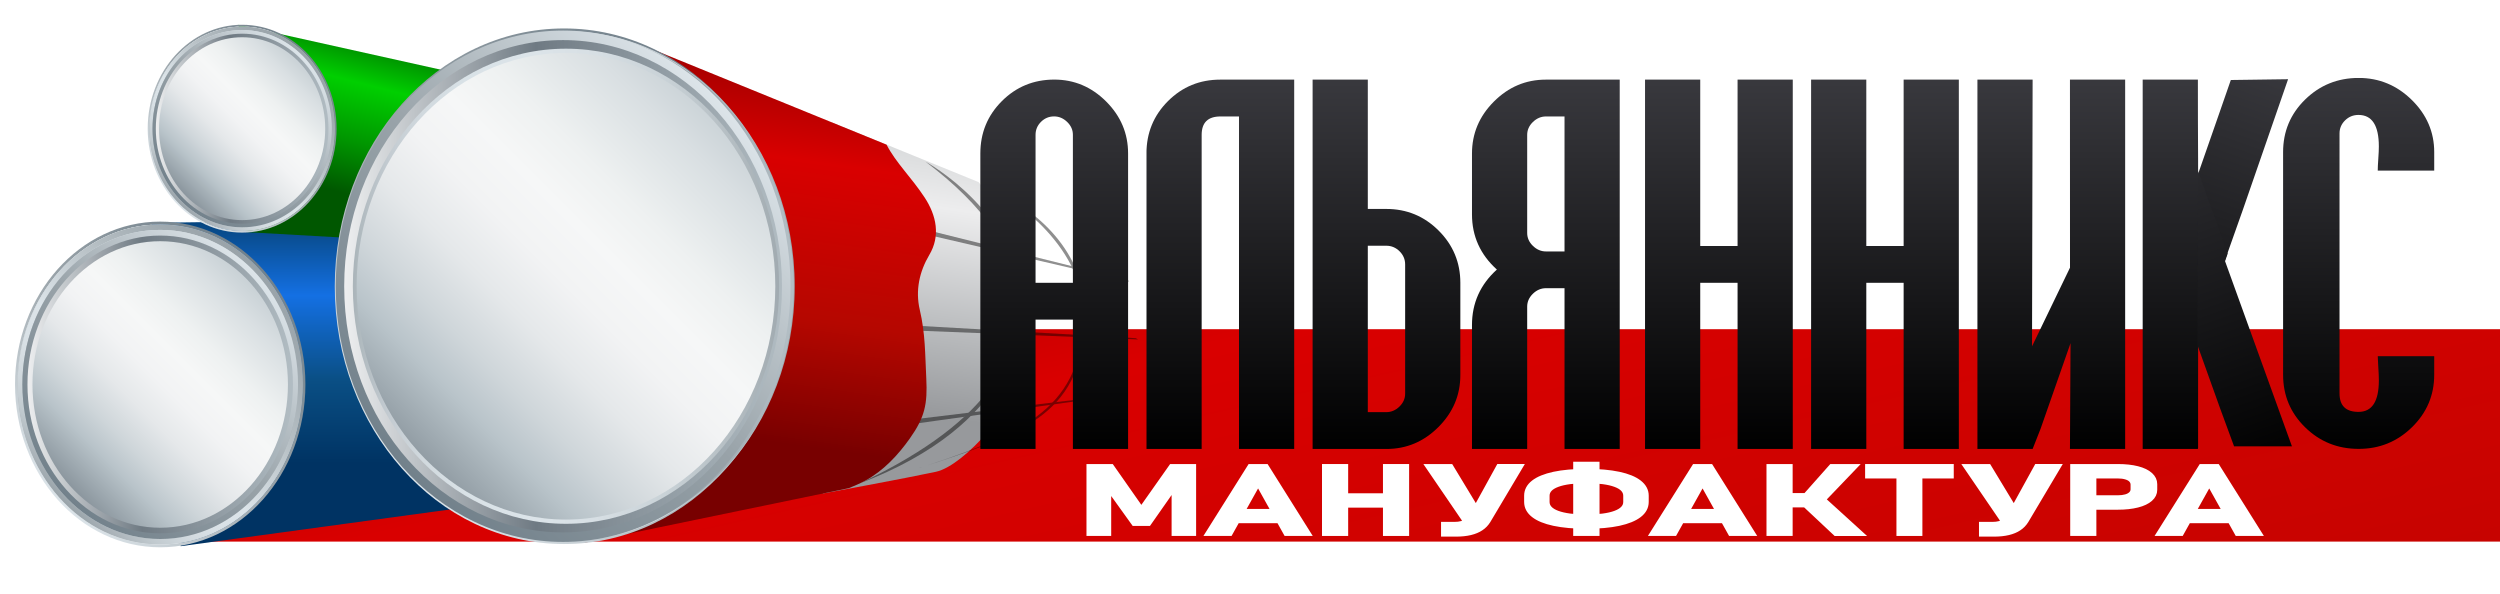 <?xml version="1.0" encoding="UTF-8"?> <!-- Generator: Adobe Illustrator 27.6.1, SVG Export Plug-In . SVG Version: 6.00 Build 0) --> <svg xmlns="http://www.w3.org/2000/svg" xmlns:xlink="http://www.w3.org/1999/xlink" version="1.1" x="0px" y="0px" viewBox="0 0 590.58 140.35" style="enable-background:new 0 0 590.58 140.35;" xml:space="preserve"> <style type="text/css"> .st0{clip-path:url(#SVGID_00000078008914456502208260000003058518888938280065_);fill:url(#SVGID_00000063628886087465245860000013536599459000770480_);} .st1{clip-path:url(#SVGID_00000043427710260696422080000003905823890863458489_);fill:url(#SVGID_00000039826150678602257890000006032886940873315969_);} .st2{clip-path:url(#SVGID_00000080197969349972365000000008353840873398045568_);fill:url(#SVGID_00000054233070518052830520000001927175165528712323_);} .st3{clip-path:url(#SVGID_00000176745129041935006270000018327302922011678849_);fill:url(#SVGID_00000152983317762536433390000001210177126888171424_);} .st4{opacity:0.44;clip-path:url(#SVGID_00000124849383418879766730000008568602777093054108_);} .st5{clip-path:url(#SVGID_00000036216329966582173120000015798072278254408634_);} .st6{fill:none;} .st7{clip-path:url(#SVGID_00000017502515990977160920000006826799466486713013_);fill:url(#SVGID_00000140736262398250169890000016116160895482765474_);} .st8{clip-path:url(#SVGID_00000033368486187226632420000003192102073437919884_);fill:url(#SVGID_00000045615834613656404380000017315080479263843718_);} .st9{clip-path:url(#SVGID_00000054266163114081993690000011825855767891343493_);fill:url(#SVGID_00000011723043648159098280000002189953017415099030_);} .st10{clip-path:url(#SVGID_00000084503979978555963680000012857243111508632485_);fill:url(#SVGID_00000020393131191079658990000006084561075734041745_);} .st11{clip-path:url(#SVGID_00000152222518745281418650000012353005091528885426_);fill:url(#SVGID_00000044892585416498374490000008123459608130095766_);} .st12{clip-path:url(#SVGID_00000099628181259694856800000013234245800461776809_);fill:url(#SVGID_00000167388359162733014850000013676553696548287413_);} .st13{clip-path:url(#SVGID_00000177444184775413551390000003867733083298206080_);fill:url(#SVGID_00000027606090413563375340000000687323758192088199_);} .st14{clip-path:url(#SVGID_00000016049271097918948110000010062129294196170397_);fill:url(#SVGID_00000145051804557695416950000002731364246037502896_);} .st15{clip-path:url(#SVGID_00000124864634928202478800000013687601871630196636_);fill:url(#SVGID_00000127020076186588181860000016312053274207561658_);} .st16{clip-path:url(#SVGID_00000011030308157947995330000007704586555711586494_);fill:url(#SVGID_00000183930186470275378360000006624640773313939896_);} .st17{clip-path:url(#SVGID_00000002381251636694200710000001741599636451299510_);fill:url(#SVGID_00000145766827038029674930000008670629446928804536_);} .st18{clip-path:url(#SVGID_00000121251402546672738760000014306676735905372835_);fill:url(#SVGID_00000165925361457997248630000013696374717968354435_);} .st19{clip-path:url(#SVGID_00000084526055615475000780000015983448630161994633_);fill:url(#SVGID_00000114060830190763007670000003610802250871307396_);} .st20{clip-path:url(#SVGID_00000042002669062308615470000009368576121305256849_);fill:url(#SVGID_00000024716814570674827560000003993750919474505373_);} .st21{clip-path:url(#SVGID_00000156549303177678776710000018402040460196347521_);fill:url(#SVGID_00000057862119035393443010000010261187380885716152_);} .st22{clip-path:url(#SVGID_00000139282434961270632480000009422503152582783619_);fill:url(#SVGID_00000134950097400788620340000018164395732152394172_);} .st23{clip-path:url(#SVGID_00000017510587928064775600000018151680625370316729_);fill:url(#SVGID_00000025411994347947330070000003011381584923608991_);} .st24{clip-path:url(#SVGID_00000036242564223711217280000006631347049344739712_);fill:url(#SVGID_00000019678851313324790560000015791132867583180956_);} .st25{clip-path:url(#SVGID_00000071535952331459428340000003835656301511167616_);fill:url(#SVGID_00000023999164501239236780000004530074640713812923_);} .st26{clip-path:url(#SVGID_00000162338111440532649590000017189277250814867605_);fill:url(#SVGID_00000052094872892105527190000015309534733053357749_);} .st27{opacity:0.12;} .st28{clip-path:url(#SVGID_00000163794610182453017450000015826976632853546655_);} .st29{filter:url(#Adobe_OpacityMaskFilter);} .st30{clip-path:url(#SVGID_00000135658052937451296370000016819371417457560253_);fill:url(#SVGID_00000177447983710369802560000003550100473526339475_);} .st31{clip-path:url(#SVGID_00000135658052937451296370000016819371417457560253_);mask:url(#SVGID_00000158023771857551928940000006782782807479970986_);fill:url(#SVGID_00000173155015096771061500000017412100855118194618_);} .st32{clip-path:url(#SVGID_00000128474142732329583060000003605070830139065487_);fill:url(#SVGID_00000151523775234781115990000002221688798572633771_);} .st33{clip-path:url(#SVGID_00000037669478506896618550000001715686566739013538_);fill:url(#SVGID_00000155846355650917396770000000819458126867490999_);} .st34{clip-path:url(#SVGID_00000085950063144668231430000014419127981523085976_);fill:url(#SVGID_00000103960941200258063540000011953671413910631343_);} .st35{clip-path:url(#SVGID_00000181779988200000898440000002110689422448834213_);fill:url(#SVGID_00000169522148920571481470000007501097034795647373_);} .st36{clip-path:url(#SVGID_00000025443425974516454590000001282998214168754602_);fill:url(#SVGID_00000161620220399934539600000016408125689120857002_);} .st37{clip-path:url(#SVGID_00000103956523299933705160000009009642644282117018_);fill:url(#SVGID_00000091016981220895365010000012340597877495089062_);} .st38{clip-path:url(#SVGID_00000125569878830002677910000003814664441381176211_);fill:url(#SVGID_00000178907740780255460610000004903162068742485662_);} .st39{clip-path:url(#SVGID_00000090265119302325312240000006747929839821367988_);fill:url(#SVGID_00000062879810380415665500000016022393453294868669_);} .st40{clip-path:url(#SVGID_00000162323287552483974220000010297152980887711632_);fill:url(#SVGID_00000083810376864969742050000006553973475625666967_);} .st41{clip-path:url(#SVGID_00000169534048283918636590000013505839645902334101_);} .st42{clip-path:url(#SVGID_00000051372972804666992150000011489845366787538080_);fill:url(#SVGID_00000014596489897213566950000001384055503293252235_);} .st43{clip-path:url(#SVGID_00000088095752133500509520000007068043958194155912_);fill:url(#SVGID_00000057856545931842972230000008309492300607472041_);} .st44{clip-path:url(#SVGID_00000169534048283918636590000013505839645902334101_);fill:none;} .st45{fill:#FFFFFF;stroke:#FFFFFF;stroke-miterlimit:10;} </style> <g id="Слой_1"> <g> <g> <defs> <polygon id="SVGID_1_" points="31.94,127.94 590.7,127.94 590.7,77.77 129.38,77.77 "></polygon> </defs> <clipPath id="SVGID_00000031886680939212890530000012362222124588539316_"> <use xlink:href="#SVGID_1_" style="overflow:visible;"></use> </clipPath> <linearGradient id="SVGID_00000137849598736364636080000010279552409256538019_" gradientUnits="userSpaceOnUse" x1="-7.265" y1="289.028" x2="-4.069" y2="289.028" gradientTransform="matrix(24.182 104.743 104.743 -24.182 -29811.781 7714.355)"> <stop offset="0" style="stop-color:#780000"></stop> <stop offset="0.315" style="stop-color:#D40000"></stop> <stop offset="0.333" style="stop-color:#D90000"></stop> <stop offset="0.988" style="stop-color:#B50700"></stop> <stop offset="1" style="stop-color:#B50700"></stop> </linearGradient> <polygon style="clip-path:url(#SVGID_00000031886680939212890530000012362222124588539316_);fill:url(#SVGID_00000137849598736364636080000010279552409256538019_);" points=" 575.37,-162.9 610.06,125.4 61.03,368.61 26.34,80.31 "></polygon> </g> <g> <defs> <polygon id="SVGID_00000073703847055866294370000003492480554623817125_" points="42.68,129.03 218.28,105.08 79.1,53.26 153.81,51.04 35.77,52.64 "></polygon> </defs> <clipPath id="SVGID_00000027565368584080519600000005531031600888571808_"> <use xlink:href="#SVGID_00000073703847055866294370000003492480554623817125_" style="overflow:visible;"></use> </clipPath> <linearGradient id="SVGID_00000152963743213630594360000003530588183690273469_" gradientUnits="userSpaceOnUse" x1="-6.003" y1="288.535" x2="-5.003" y2="288.535" gradientTransform="matrix(0 77.99 77.99 0 -22375.769 519.205)"> <stop offset="0" style="stop-color:#054276"></stop> <stop offset="0.242" style="stop-color:#1470E3"></stop> <stop offset="0.497" style="stop-color:#0A4F85"></stop> <stop offset="0.751" style="stop-color:#003363"></stop> <stop offset="1" style="stop-color:#003363"></stop> </linearGradient> <rect x="35.77" y="51.04" style="clip-path:url(#SVGID_00000027565368584080519600000005531031600888571808_);fill:url(#SVGID_00000152963743213630594360000003530588183690273469_);" width="182.5" height="77.99"></rect> </g> <g> <defs> <polygon id="SVGID_00000018952435316272933540000004918689580090907264_" points="58.14,54.83 212.41,63.59 215.12,41.12 56.35,5.85 "></polygon> </defs> <clipPath id="SVGID_00000171698507284711024160000011597687357922427806_"> <use xlink:href="#SVGID_00000018952435316272933540000004918689580090907264_" style="overflow:visible;"></use> </clipPath> <linearGradient id="SVGID_00000106132081980813078490000015621841417774145453_" gradientUnits="userSpaceOnUse" x1="-5.448" y1="288.502" x2="-4.448" y2="288.502" gradientTransform="matrix(-12.322 48.682 48.682 12.322 -13972.893 -3268.234)"> <stop offset="0" style="stop-color:#007900"></stop> <stop offset="0.23" style="stop-color:#00CF00"></stop> <stop offset="0.503" style="stop-color:#009600"></stop> <stop offset="0.751" style="stop-color:#005700"></stop> <stop offset="1" style="stop-color:#005700"></stop> </linearGradient> <polygon style="clip-path:url(#SVGID_00000171698507284711024160000011597687357922427806_);fill:url(#SVGID_00000106132081980813078490000015621841417774145453_);" points=" 228.85,9.33 205.56,101.36 42.62,60.11 65.91,-31.91 "></polygon> </g> <g> <defs> <path id="SVGID_00000131351563107391145400000008345665086270850953_" d="M194.36,116.59c0,0,19.79-3.64,26.74-5.14 c6.95-1.5,19.42-16.48,18.31-20.86c-1.11-4.38,0.91-8.02,4.22-18.97c3.31-10.94-12.49-28.61-12.49-28.61l-34.67-14.12 L194.36,116.59z"></path> </defs> <clipPath id="SVGID_00000166640226722583778690000010585593245175277483_"> <use xlink:href="#SVGID_00000131351563107391145400000008345665086270850953_" style="overflow:visible;"></use> </clipPath> <linearGradient id="SVGID_00000050643165819914743400000002734551875811240098_" gradientUnits="userSpaceOnUse" x1="-6.01" y1="288.726" x2="-5.01" y2="288.726" gradientTransform="matrix(-12.128 86.292 86.292 12.128 -24761.412 -2949.911)"> <stop offset="0" style="stop-color:#D5D7D8"></stop> <stop offset="0.188" style="stop-color:#EDEDEE"></stop> <stop offset="0.5" style="stop-color:#BCBEC0"></stop> <stop offset="0.751" style="stop-color:#97999C"></stop> <stop offset="1" style="stop-color:#97999C"></stop> </linearGradient> <polygon style="clip-path:url(#SVGID_00000166640226722583778690000010585593245175277483_);fill:url(#SVGID_00000050643165819914743400000002734551875811240098_);" points=" 259.03,30.58 245.93,123.83 182.28,114.89 195.38,21.64 "></polygon> </g> <g> <defs> <rect id="SVGID_00000011019451725965089120000017966882741627978393_" x="-55.09" y="-8.27" width="612" height="348"></rect> </defs> <clipPath id="SVGID_00000077293091282255849430000010758368225015711406_"> <use xlink:href="#SVGID_00000011019451725965089120000017966882741627978393_" style="overflow:visible;"></use> </clipPath> <g style="opacity:0.44;clip-path:url(#SVGID_00000077293091282255849430000010758368225015711406_);"> <g> <defs> <rect id="SVGID_00000043439264512042999220000008848177936105271706_" x="196.08" y="34.16" width="72.78" height="81.84"></rect> </defs> <clipPath id="SVGID_00000086688885656112089410000002902834976734626233_"> <use xlink:href="#SVGID_00000043439264512042999220000008848177936105271706_" style="overflow:visible;"></use> </clipPath> <g style="clip-path:url(#SVGID_00000086688885656112089410000002902834976734626233_);"> <path class="st6" d="M209.43,34.16l49.8,20.28c0,0,10.09,8.81,9.62,22.99c-1.7,17.35-8.72,26.16-34.47,31.22 c-1.66,0.33-31.78,6.52-33.61,6.75c0,0-10.5,1.7-0.04-0.58c2.88-0.63,35.63-7.39,36.57-7.63c6.06-1.54,13.76-3.55,19.18-6.83 c0,0,10.67-5.27,11.87-22.96c0.52-13.6-9.4-22.62-9.4-22.62L209.52,35.2L209.43,34.16z"></path> </g> <polygon style="clip-path:url(#SVGID_00000086688885656112089410000002902834976734626233_);" points="214.78,54.45 266.75,66.52 266.46,66.18 216.43,53.7 "></polygon> <polygon style="clip-path:url(#SVGID_00000086688885656112089410000002902834976734626233_);" points="215.58,78.06 268.85,80.19 268.3,79.89 217.15,76.98 "></polygon> <polygon style="clip-path:url(#SVGID_00000086688885656112089410000002902834976734626233_);" points="211.75,100.7 264.36,93.37 263.9,93.24 212.97,99.42 "></polygon> <path style="clip-path:url(#SVGID_00000086688885656112089410000002902834976734626233_);" d="M237.58,46.46 c0,0,19.73,11.59,18.41,30.02c-1.47,20.54-14.2,26.16-41.54,34.97c27.69-8.99,40.29-13.11,42-34.93 C257.16,66.4,252.08,54.29,237.58,46.46"></path> <path style="clip-path:url(#SVGID_00000086688885656112089410000002902834976734626233_);" d="M218.61,38.17 c0,0,22.71,12.41,22.71,34.08c0,5.03-1.24,27.87-38.32,41.99c33.03-15.59,37.3-31.08,37.57-42.04 C240.87,59.81,232.11,48.33,218.61,38.17"></path> </g> </g> </g> <g> <defs> <path id="SVGID_00000164474051104113335320000011011423955892399531_" d="M137.81,128.27l62.72-12.96 c1.31-0.53,2.61-1.09,3.88-1.77c4.27-2.32,7.74-6.03,10.54-9.99c3.53-4.99,4.17-8.12,3.87-14.1 c-0.29-5.73-0.21-10.61-1.54-16.27c-1.07-4.54-0.09-9.03,2.26-12.98c2.65-4.46,1.7-9.27-1.12-13.56 c-3.16-4.8-6.74-8.13-8.99-12.47L149.06,9.57C80.61,47.05,137.81,128.27,137.81,128.27"></path> </defs> <clipPath id="SVGID_00000089566940220575964120000001541974985338111888_"> <use xlink:href="#SVGID_00000164474051104113335320000011011423955892399531_" style="overflow:visible;"></use> </clipPath> <linearGradient id="SVGID_00000173157685149005210830000012210259569040829087_" gradientUnits="userSpaceOnUse" x1="-6.181" y1="288.67" x2="-5.181" y2="288.67" gradientTransform="matrix(-16.577 117.951 117.951 16.577 -33991.738 -4045.067)"> <stop offset="0" style="stop-color:#A10000"></stop> <stop offset="0.188" style="stop-color:#D90000"></stop> <stop offset="0.5" style="stop-color:#B50700"></stop> <stop offset="0.724" style="stop-color:#7F0100"></stop> <stop offset="0.751" style="stop-color:#780000"></stop> <stop offset="1" style="stop-color:#780000"></stop> </linearGradient> <polygon style="clip-path:url(#SVGID_00000089566940220575964120000001541974985338111888_);fill:url(#SVGID_00000173157685149005210830000012210259569040829087_);" points=" 238.55,11.87 219.45,147.79 64.25,125.97 83.35,-9.94 "></polygon> </g> <g> <defs> <path id="SVGID_00000110454263956245997820000010967441650326065289_" d="M80.92,67.62c0,32.49,23.42,58.82,52.31,58.82 c28.89,0,52.31-26.33,52.31-58.82c0-32.49-23.42-58.82-52.31-58.82C104.34,8.8,80.92,35.14,80.92,67.62"></path> </defs> <clipPath id="SVGID_00000103260613401331357960000005861640779295538347_"> <use xlink:href="#SVGID_00000110454263956245997820000010967441650326065289_" style="overflow:visible;"></use> </clipPath> <linearGradient id="SVGID_00000152958522129556520680000004960031533626468995_" gradientUnits="userSpaceOnUse" x1="-7.188" y1="289.139" x2="-6.188" y2="289.139" gradientTransform="matrix(93.636 -93.636 -93.636 -93.636 27833.287 26515.232)"> <stop offset="0" style="stop-color:#6F7A83"></stop> <stop offset="0.225" style="stop-color:#B9C4CA"></stop> <stop offset="0.305" style="stop-color:#CFD6DA"></stop> <stop offset="0.407" style="stop-color:#E5E8EA"></stop> <stop offset="0.507" style="stop-color:#F2F3F4"></stop> <stop offset="0.599" style="stop-color:#F6F7F7"></stop> <stop offset="0.693" style="stop-color:#EEF1F1"></stop> <stop offset="0.835" style="stop-color:#D9DFE2"></stop> <stop offset="1" style="stop-color:#B9C4CA"></stop> </linearGradient> <polygon style="clip-path:url(#SVGID_00000103260613401331357960000005861640779295538347_);fill:url(#SVGID_00000152958522129556520680000004960031533626468995_);" points=" 22.09,67.62 133.23,-43.51 244.36,67.62 133.23,178.76 "></polygon> </g> <g> <defs> <path id="SVGID_00000071517711605245760740000012247701773119436218_" d="M80.03,67.62c0-33.04,23.82-59.83,53.21-59.83 c29.38,0,53.2,26.79,53.2,59.83c0,33.04-23.82,59.83-53.2,59.83C103.85,127.45,80.03,100.66,80.03,67.62 M79.08,67.62 c0,33.63,24.25,60.9,54.16,60.9c29.91,0,54.15-27.27,54.15-60.9c0-33.64-24.25-60.9-54.15-60.9 C103.32,6.72,79.08,33.99,79.08,67.62"></path> </defs> <clipPath id="SVGID_00000125588269628214289580000000170162692999294870_"> <use xlink:href="#SVGID_00000071517711605245760740000012247701773119436218_" style="overflow:visible;"></use> </clipPath> <linearGradient id="SVGID_00000145045944206144811140000003321928516561411721_" gradientUnits="userSpaceOnUse" x1="-7.264" y1="289.135" x2="-6.265" y2="289.135" gradientTransform="matrix(82.148 -82.148 -82.148 -82.148 24440.898 23263.947)"> <stop offset="0" style="stop-color:#DCE4E9"></stop> <stop offset="0.5" style="stop-color:#99A3A9"></stop> <stop offset="1" style="stop-color:#72818B"></stop> </linearGradient> <polygon style="clip-path:url(#SVGID_00000125588269628214289580000000170162692999294870_);fill:url(#SVGID_00000145045944206144811140000003321928516561411721_);" points=" 18.18,67.62 133.23,-47.43 248.28,67.62 133.23,182.68 "></polygon> </g> <g> <defs> <path id="SVGID_00000137833341098297610290000017525961618237122493_" d="M84.25,67.62c0-30.44,22.14-55.12,49.45-55.12 c27.31,0,49.45,24.68,49.45,55.12c0,30.44-22.14,55.12-49.45,55.12C106.39,122.74,84.25,98.07,84.25,67.62 M79.66,67.62 c0,33.27,24.19,60.24,54.04,60.24c29.84,0,54.04-26.97,54.04-60.24c0-33.27-24.2-60.24-54.04-60.24 C103.86,7.38,79.66,34.36,79.66,67.62"></path> </defs> <clipPath id="SVGID_00000145751851774963668770000011216985878448202128_"> <use xlink:href="#SVGID_00000137833341098297610290000017525961618237122493_" style="overflow:visible;"></use> </clipPath> <linearGradient id="SVGID_00000021824812297913540750000008226691221251894716_" gradientUnits="userSpaceOnUse" x1="-7.096" y1="288.695" x2="-6.096" y2="288.695" gradientTransform="matrix(110.019 0 0 -110.019 859.397 31829.443)"> <stop offset="0" style="stop-color:#99A3A9"></stop> <stop offset="0.051" style="stop-color:#AEB8BD"></stop> <stop offset="0.118" style="stop-color:#C3CBD1"></stop> <stop offset="0.193" style="stop-color:#D1D9DE"></stop> <stop offset="0.285" style="stop-color:#D9E2E7"></stop> <stop offset="0.434" style="stop-color:#DCE4E9"></stop> <stop offset="0.563" style="stop-color:#D7DFE4"></stop> <stop offset="0.711" style="stop-color:#C9D2D7"></stop> <stop offset="0.867" style="stop-color:#B3BCC1"></stop> <stop offset="1" style="stop-color:#99A3A9"></stop> </linearGradient> <rect x="79.66" y="7.38" style="clip-path:url(#SVGID_00000145751851774963668770000011216985878448202128_);fill:url(#SVGID_00000021824812297913540750000008226691221251894716_);" width="108.09" height="120.48"></rect> </g> <g> <defs> <path id="SVGID_00000041282204777670432270000011030131845251197061_" d="M83.35,67.62c0-31,22.54-56.12,50.35-56.12 c27.81,0,50.35,25.13,50.35,56.12c0,30.99-22.54,56.12-50.35,56.12C105.9,123.74,83.35,98.62,83.35,67.62 M79.86,67.62 c0,33.14,24.11,60.01,53.84,60.01c29.73,0,53.84-26.87,53.84-60.01c0-33.15-24.11-60.01-53.84-60.01 C103.97,7.61,79.86,34.48,79.86,67.62"></path> </defs> <clipPath id="SVGID_00000172436939872040533880000006989175457997400246_"> <use xlink:href="#SVGID_00000041282204777670432270000011030131845251197061_" style="overflow:visible;"></use> </clipPath> <linearGradient id="SVGID_00000059992247304310472130000004333986879635707567_" gradientUnits="userSpaceOnUse" x1="-6.248" y1="289.582" x2="-5.248" y2="289.582" gradientTransform="matrix(-117.683 0 0 117.683 -542.8 -34011.246)"> <stop offset="0" style="stop-color:#B9C4CA"></stop> <stop offset="0.56" style="stop-color:#6F7A83"></stop> <stop offset="1" style="stop-color:#FFFFFF"></stop> </linearGradient> <rect x="79.86" y="7.61" style="clip-path:url(#SVGID_00000172436939872040533880000006989175457997400246_);fill:url(#SVGID_00000059992247304310472130000004333986879635707567_);" width="107.68" height="120.02"></rect> </g> <g> <defs> <path id="SVGID_00000152234837722258209240000011422460405554341547_" d="M81.31,67.62c0-32.12,23.15-58.15,51.71-58.15 c28.56,0,51.71,26.04,51.71,58.15c0,32.12-23.15,58.15-51.71,58.15C104.46,125.77,81.31,99.74,81.31,67.62 M79.32,67.62 c0,33.36,24.05,60.4,53.71,60.4c29.66,0,53.71-27.04,53.71-60.4c0-33.36-24.05-60.4-53.71-60.4 C103.36,7.22,79.32,34.26,79.32,67.62"></path> </defs> <clipPath id="SVGID_00000176734727706690478440000004121863148967137192_"> <use xlink:href="#SVGID_00000152234837722258209240000011422460405554341547_" style="overflow:visible;"></use> </clipPath> <linearGradient id="SVGID_00000145737618677802458170000007421334120027951268_" gradientUnits="userSpaceOnUse" x1="-6.046" y1="289.165" x2="-5.045" y2="289.165" gradientTransform="matrix(-80.827 80.827 80.827 80.827 -23687.539 -22856.373)"> <stop offset="0" style="stop-color:#DCE4E9"></stop> <stop offset="0.5" style="stop-color:#99A3A9"></stop> <stop offset="1" style="stop-color:#72818B"></stop> </linearGradient> <polygon style="clip-path:url(#SVGID_00000176734727706690478440000004121863148967137192_);fill:url(#SVGID_00000145737618677802458170000007421334120027951268_);" points=" 247.14,67.62 133.03,181.73 18.92,67.62 133.03,-46.49 "></polygon> </g> <g> <defs> <path id="SVGID_00000129186871088831895920000008540353890173124524_" d="M37.33,30.4c0,12.08,8.9,21.87,19.87,21.87 c10.98,0,19.87-9.79,19.87-21.87c0-12.08-8.9-21.87-19.87-21.87C46.22,8.53,37.33,18.32,37.33,30.4"></path> </defs> <clipPath id="SVGID_00000174589559980850379280000006574608839797983654_"> <use xlink:href="#SVGID_00000129186871088831895920000008540353890173124524_" style="overflow:visible;"></use> </clipPath> <linearGradient id="SVGID_00000026862588504342730740000000901918335617109400_" gradientUnits="userSpaceOnUse" x1="-8.07" y1="289.118" x2="-7.07" y2="289.118" gradientTransform="matrix(35.151 -35.151 -35.151 -35.151 10486.041 9927.051)"> <stop offset="0" style="stop-color:#6F7A83"></stop> <stop offset="0.225" style="stop-color:#B9C4CA"></stop> <stop offset="0.305" style="stop-color:#CFD6DA"></stop> <stop offset="0.407" style="stop-color:#E5E8EA"></stop> <stop offset="0.507" style="stop-color:#F2F3F4"></stop> <stop offset="0.599" style="stop-color:#F6F7F7"></stop> <stop offset="0.693" style="stop-color:#EEF1F1"></stop> <stop offset="0.835" style="stop-color:#D9DFE2"></stop> <stop offset="1" style="stop-color:#B9C4CA"></stop> </linearGradient> <polygon style="clip-path:url(#SVGID_00000174589559980850379280000006574608839797983654_);fill:url(#SVGID_00000026862588504342730740000000901918335617109400_);" points=" 15.46,30.4 57.2,-11.35 98.95,30.4 57.2,72.14 "></polygon> </g> <g> <defs> <path id="SVGID_00000083775587188147824090000018235931184753818301_" d="M35.28,30.4c0-13.32,9.81-24.12,21.92-24.12 c12.1,0,21.92,10.8,21.92,24.12c0,13.32-9.82,24.12-21.92,24.12C45.1,54.52,35.28,43.72,35.28,30.4 M34.89,30.4 c0,13.56,9.99,24.55,22.31,24.55c12.32,0,22.31-10.99,22.31-24.55c0-13.56-9.99-24.55-22.31-24.55 C44.88,5.85,34.89,16.84,34.89,30.4"></path> </defs> <clipPath id="SVGID_00000165930147140414847890000003603673307428119455_"> <use xlink:href="#SVGID_00000083775587188147824090000018235931184753818301_" style="overflow:visible;"></use> </clipPath> <linearGradient id="SVGID_00000096053414823282310020000014807012145077170355_" gradientUnits="userSpaceOnUse" x1="-8.144" y1="289.114" x2="-7.144" y2="289.114" gradientTransform="matrix(33.442 -33.442 -33.442 -33.442 9981.414 9443.336)"> <stop offset="0" style="stop-color:#DCE4E9"></stop> <stop offset="0.5" style="stop-color:#99A3A9"></stop> <stop offset="1" style="stop-color:#72818B"></stop> </linearGradient> <polygon style="clip-path:url(#SVGID_00000165930147140414847890000003603673307428119455_);fill:url(#SVGID_00000096053414823282310020000014807012145077170355_);" points=" 10.34,30.4 57.2,-16.47 104.06,30.4 57.2,77.26 "></polygon> </g> <g> <defs> <path id="SVGID_00000070837697776226854410000004114284066088123017_" d="M37.14,30.4c0-12.19,8.98-22.07,20.06-22.07 c11.08,0,20.06,9.88,20.06,22.07c0,12.19-8.98,22.07-20.06,22.07C46.12,52.47,37.14,42.59,37.14,30.4 M35.28,30.4 c0,13.32,9.81,24.12,21.92,24.12c12.1,0,21.92-10.8,21.92-24.12c0-13.32-9.82-24.12-21.92-24.12 C45.1,6.28,35.28,17.08,35.28,30.4"></path> </defs> <clipPath id="SVGID_00000028294676491178497240000007700356613106760087_"> <use xlink:href="#SVGID_00000070837697776226854410000004114284066088123017_" style="overflow:visible;"></use> </clipPath> <linearGradient id="SVGID_00000110469026119700791240000006354864704445207222_" gradientUnits="userSpaceOnUse" x1="-7.74" y1="288.022" x2="-6.74" y2="288.022" gradientTransform="matrix(44.623 0 0 -44.623 380.283 12882.894)"> <stop offset="0" style="stop-color:#99A3A9"></stop> <stop offset="0.051" style="stop-color:#AEB8BD"></stop> <stop offset="0.118" style="stop-color:#C3CBD1"></stop> <stop offset="0.193" style="stop-color:#D1D9DE"></stop> <stop offset="0.285" style="stop-color:#D9E2E7"></stop> <stop offset="0.434" style="stop-color:#DCE4E9"></stop> <stop offset="0.563" style="stop-color:#D7DFE4"></stop> <stop offset="0.711" style="stop-color:#C9D2D7"></stop> <stop offset="0.867" style="stop-color:#B3BCC1"></stop> <stop offset="1" style="stop-color:#99A3A9"></stop> </linearGradient> <rect x="35.28" y="6.28" style="clip-path:url(#SVGID_00000028294676491178497240000007700356613106760087_);fill:url(#SVGID_00000110469026119700791240000006354864704445207222_);" width="43.84" height="48.24"></rect> </g> <g> <defs> <path id="SVGID_00000149381199220511337330000013384201456212540594_" d="M37.14,30.4c0-12.19,8.98-22.07,20.06-22.07 c11.08,0,20.06,9.88,20.06,22.07c0,12.19-8.98,22.07-20.06,22.07C46.12,52.47,37.14,42.59,37.14,30.4 M35.28,30.4 c0,13.32,9.81,24.12,21.92,24.12c12.1,0,21.92-10.8,21.92-24.12c0-13.32-9.82-24.12-21.92-24.12 C45.1,6.28,35.28,17.08,35.28,30.4"></path> </defs> <clipPath id="SVGID_00000026158810346750478330000008782189801704747938_"> <use xlink:href="#SVGID_00000149381199220511337330000013384201456212540594_" style="overflow:visible;"></use> </clipPath> <linearGradient id="SVGID_00000034065233527649366080000017546869534114793406_" gradientUnits="userSpaceOnUse" x1="-8.165" y1="289.132" x2="-7.165" y2="289.132" gradientTransform="matrix(32.593 -32.593 -32.593 -32.593 9730.786 9204.353)"> <stop offset="0" style="stop-color:#99A3A9"></stop> <stop offset="0.042" style="stop-color:#AAB3B9"></stop> <stop offset="0.114" style="stop-color:#C0C9CE"></stop> <stop offset="0.193" style="stop-color:#D0D8DD"></stop> <stop offset="0.283" style="stop-color:#D9E1E6"></stop> <stop offset="0.407" style="stop-color:#DCE4E9"></stop> <stop offset="0.447" style="stop-color:#D6DEE3"></stop> <stop offset="0.678" style="stop-color:#B5BEC3"></stop> <stop offset="0.871" style="stop-color:#A0AAB0"></stop> <stop offset="1" style="stop-color:#99A3A9"></stop> </linearGradient> <polygon style="clip-path:url(#SVGID_00000026158810346750478330000008782189801704747938_);fill:url(#SVGID_00000034065233527649366080000017546869534114793406_);" points=" 11.16,30.4 57.2,-15.64 103.24,30.4 57.2,76.44 "></polygon> </g> <g> <defs> <path id="SVGID_00000111893877690733593150000002175511974246131331_" d="M37.4,30.4c0-12.04,8.87-21.79,19.8-21.79 C68.14,8.61,77,18.36,77,30.4c0,12.04-8.87,21.79-19.8,21.79C46.26,52.19,37.4,42.43,37.4,30.4 M36.03,30.4 c0,12.87,9.48,23.3,21.18,23.3c11.69,0,21.18-10.43,21.18-23.3c0-12.87-9.48-23.3-21.18-23.3C45.51,7.1,36.03,17.53,36.03,30.4"></path> </defs> <clipPath id="SVGID_00000098185459780938303020000008109237405176027803_"> <use xlink:href="#SVGID_00000111893877690733593150000002175511974246131331_" style="overflow:visible;"></use> </clipPath> <linearGradient id="SVGID_00000128451699759101243650000004145856955217856174_" gradientUnits="userSpaceOnUse" x1="-7.682" y1="288.083" x2="-6.682" y2="288.083" gradientTransform="matrix(47.109 0 0 -47.109 395.551 13601.845)"> <stop offset="0" style="stop-color:#99A3A9"></stop> <stop offset="0.051" style="stop-color:#AEB8BD"></stop> <stop offset="0.118" style="stop-color:#C3CBD1"></stop> <stop offset="0.193" style="stop-color:#D1D9DE"></stop> <stop offset="0.285" style="stop-color:#D9E2E7"></stop> <stop offset="0.434" style="stop-color:#DCE4E9"></stop> <stop offset="0.563" style="stop-color:#D7DFE4"></stop> <stop offset="0.711" style="stop-color:#C9D2D7"></stop> <stop offset="0.867" style="stop-color:#B3BCC1"></stop> <stop offset="1" style="stop-color:#99A3A9"></stop> </linearGradient> <rect x="36.03" y="7.1" style="clip-path:url(#SVGID_00000098185459780938303020000008109237405176027803_);fill:url(#SVGID_00000128451699759101243650000004145856955217856174_);" width="42.35" height="46.6"></rect> </g> <g> <defs> <path id="SVGID_00000013157307965120935040000016319905706800495780_" d="M37.57,30.4c0-11.93,8.79-21.6,19.63-21.6 c10.84,0,19.63,9.67,19.63,21.6c0,11.93-8.79,21.6-19.63,21.6C46.36,52,37.57,42.33,37.57,30.4 M36.21,30.4 c0,12.76,9.4,23.1,20.99,23.1c11.59,0,20.99-10.34,20.99-23.1c0-12.76-9.4-23.1-20.99-23.1C45.61,7.3,36.21,17.64,36.21,30.4"></path> </defs> <clipPath id="SVGID_00000058586715371327255330000007408672478822621354_"> <use xlink:href="#SVGID_00000013157307965120935040000016319905706800495780_" style="overflow:visible;"></use> </clipPath> <linearGradient id="SVGID_00000071526969914012954530000017499307936677294239_" gradientUnits="userSpaceOnUse" x1="-5.605" y1="290.252" x2="-4.605" y2="290.252" gradientTransform="matrix(-45.877 0 0 45.877 -176.993 -13285.57)"> <stop offset="0" style="stop-color:#B9C4CA"></stop> <stop offset="0.56" style="stop-color:#6F7A83"></stop> <stop offset="1" style="stop-color:#FFFFFF"></stop> </linearGradient> <rect x="36.21" y="7.3" style="clip-path:url(#SVGID_00000058586715371327255330000007408672478822621354_);fill:url(#SVGID_00000071526969914012954530000017499307936677294239_);" width="41.98" height="46.19"></rect> </g> <g> <defs> <path id="SVGID_00000113342475508895571130000006587109692138979742_" d="M36.81,30.4c0-12.4,9.13-22.44,20.4-22.44 C68.46,7.95,77.6,18,77.6,30.4c0,12.4-9.13,22.44-20.4,22.44C45.94,52.84,36.81,42.8,36.81,30.4 M36.03,30.4 c0,12.87,9.48,23.3,21.18,23.3c11.69,0,21.18-10.43,21.18-23.3c0-12.87-9.48-23.3-21.18-23.3C45.51,7.1,36.03,17.53,36.03,30.4"></path> </defs> <clipPath id="SVGID_00000038384041413390782280000007631712433590033302_"> <use xlink:href="#SVGID_00000113342475508895571130000006587109692138979742_" style="overflow:visible;"></use> </clipPath> <linearGradient id="SVGID_00000029749000584106089740000002334696095999539604_" gradientUnits="userSpaceOnUse" x1="-5.079" y1="289.194" x2="-4.079" y2="289.194" gradientTransform="matrix(-31.486 31.486 31.486 31.486 -9192.487 -8930.978)"> <stop offset="0" style="stop-color:#DCE4E9"></stop> <stop offset="0.5" style="stop-color:#99A3A9"></stop> <stop offset="1" style="stop-color:#72818B"></stop> </linearGradient> <polygon style="clip-path:url(#SVGID_00000038384041413390782280000007631712433590033302_);fill:url(#SVGID_00000029749000584106089740000002334696095999539604_);" points=" 101.68,30.4 57.2,74.88 12.72,30.4 57.2,-14.08 "></polygon> </g> <g> <defs> <path id="SVGID_00000045590950473898121690000002179960660787391158_" d="M7.29,90.82c0,18.93,13.68,34.27,30.56,34.27 c16.87,0,30.55-15.34,30.55-34.27c0-18.92-13.68-34.27-30.55-34.27C20.97,56.55,7.29,71.89,7.29,90.82"></path> </defs> <clipPath id="SVGID_00000081647174542813872100000012613482933883697313_"> <use xlink:href="#SVGID_00000045590950473898121690000002179960660787391158_" style="overflow:visible;"></use> </clipPath> <linearGradient id="SVGID_00000111155450024844484400000018372986875160689578_" gradientUnits="userSpaceOnUse" x1="-7.564" y1="289.134" x2="-6.564" y2="289.134" gradientTransform="matrix(54.611 -54.611 -54.611 -54.611 16213.522 15495.017)"> <stop offset="0" style="stop-color:#6F7A83"></stop> <stop offset="0.225" style="stop-color:#B9C4CA"></stop> <stop offset="0.305" style="stop-color:#CFD6DA"></stop> <stop offset="0.407" style="stop-color:#E5E8EA"></stop> <stop offset="0.507" style="stop-color:#F2F3F4"></stop> <stop offset="0.599" style="stop-color:#F6F7F7"></stop> <stop offset="0.693" style="stop-color:#EEF1F1"></stop> <stop offset="0.835" style="stop-color:#D9DFE2"></stop> <stop offset="1" style="stop-color:#B9C4CA"></stop> </linearGradient> <polygon style="clip-path:url(#SVGID_00000081647174542813872100000012613482933883697313_);fill:url(#SVGID_00000111155450024844484400000018372986875160689578_);" points=" -26.97,90.82 37.85,26 102.67,90.82 37.85,155.64 "></polygon> </g> <g> <defs> <path id="SVGID_00000044877004194914073770000014854224384685314212_" d="M4.15,90.82c0-20.87,15.09-37.79,33.7-37.79 c18.61,0,33.7,16.92,33.7,37.79c0,20.87-15.09,37.8-33.7,37.8C19.24,128.62,4.15,111.69,4.15,90.82 M3.55,90.82 c0,21.25,15.36,38.47,34.3,38.47c18.94,0,34.3-17.23,34.3-38.47c0-21.25-15.36-38.47-34.3-38.47 C18.9,52.35,3.55,69.57,3.55,90.82"></path> </defs> <clipPath id="SVGID_00000021089948350093624360000016439665085478144134_"> <use xlink:href="#SVGID_00000044877004194914073770000014854224384685314212_" style="overflow:visible;"></use> </clipPath> <linearGradient id="SVGID_00000025433278407207812750000016039112630953362092_" gradientUnits="userSpaceOnUse" x1="-7.615" y1="289.128" x2="-6.614" y2="289.128" gradientTransform="matrix(51.956 -51.956 -51.956 -51.956 15429.347 14743.038)"> <stop offset="0" style="stop-color:#DCE4E9"></stop> <stop offset="0.5" style="stop-color:#99A3A9"></stop> <stop offset="1" style="stop-color:#72818B"></stop> </linearGradient> <polygon style="clip-path:url(#SVGID_00000021089948350093624360000016439665085478144134_);fill:url(#SVGID_00000025433278407207812750000016039112630953362092_);" points=" -34.93,90.82 37.85,18.04 110.62,90.82 37.85,163.59 "></polygon> </g> <g> <defs> <path id="SVGID_00000180331562341703516620000016592292990035283384_" d="M7.01,90.82c0-19.1,13.8-34.58,30.84-34.58 c17.03,0,30.83,15.48,30.83,34.58c0,19.1-13.81,34.59-30.83,34.59C20.82,125.4,7.01,109.92,7.01,90.82 M4.15,90.82 c0,20.87,15.09,37.8,33.7,37.8c18.61,0,33.7-16.92,33.7-37.8c0-20.87-15.09-37.79-33.7-37.79C19.24,53.02,4.15,69.95,4.15,90.82 "></path> </defs> <clipPath id="SVGID_00000049204772764643333330000003114951437197401484_"> <use xlink:href="#SVGID_00000180331562341703516620000016592292990035283384_" style="overflow:visible;"></use> </clipPath> <linearGradient id="SVGID_00000141441089031097757780000002303050476503573146_" gradientUnits="userSpaceOnUse" x1="-7.367" y1="288.411" x2="-6.367" y2="288.411" gradientTransform="matrix(68.602 0 0 -68.602 508.918 19876.473)"> <stop offset="0" style="stop-color:#99A3A9"></stop> <stop offset="0.051" style="stop-color:#AEB8BD"></stop> <stop offset="0.118" style="stop-color:#C3CBD1"></stop> <stop offset="0.193" style="stop-color:#D1D9DE"></stop> <stop offset="0.285" style="stop-color:#D9E2E7"></stop> <stop offset="0.434" style="stop-color:#DCE4E9"></stop> <stop offset="0.563" style="stop-color:#D7DFE4"></stop> <stop offset="0.711" style="stop-color:#C9D2D7"></stop> <stop offset="0.867" style="stop-color:#B3BCC1"></stop> <stop offset="1" style="stop-color:#99A3A9"></stop> </linearGradient> <rect x="4.15" y="53.02" style="clip-path:url(#SVGID_00000049204772764643333330000003114951437197401484_);fill:url(#SVGID_00000141441089031097757780000002303050476503573146_);" width="67.4" height="75.59"></rect> </g> <g> <defs> <path id="SVGID_00000109724887163413140420000017139937227439738254_" d="M7.01,90.82c0-19.1,13.8-34.58,30.84-34.58 c17.03,0,30.83,15.48,30.83,34.58c0,19.1-13.81,34.59-30.83,34.59C20.82,125.4,7.01,109.92,7.01,90.82 M4.15,90.82 c0,20.87,15.09,37.8,33.7,37.8c18.61,0,33.7-16.92,33.7-37.8c0-20.87-15.09-37.79-33.7-37.79C19.24,53.02,4.15,69.95,4.15,90.82 "></path> </defs> <clipPath id="SVGID_00000046327832064626588870000004975078528310505121_"> <use xlink:href="#SVGID_00000109724887163413140420000017139937227439738254_" style="overflow:visible;"></use> </clipPath> <linearGradient id="SVGID_00000104684176650058296440000003075012984564727713_" gradientUnits="userSpaceOnUse" x1="-7.629" y1="289.138" x2="-6.629" y2="289.138" gradientTransform="matrix(50.637 -50.637 -50.637 -50.637 15040.034 14371.007)"> <stop offset="0" style="stop-color:#99A3A9"></stop> <stop offset="0.042" style="stop-color:#AAB3B9"></stop> <stop offset="0.114" style="stop-color:#C0C9CE"></stop> <stop offset="0.193" style="stop-color:#D0D8DD"></stop> <stop offset="0.283" style="stop-color:#D9E1E6"></stop> <stop offset="0.407" style="stop-color:#DCE4E9"></stop> <stop offset="0.447" style="stop-color:#D6DEE3"></stop> <stop offset="0.678" style="stop-color:#B5BEC3"></stop> <stop offset="0.871" style="stop-color:#A0AAB0"></stop> <stop offset="1" style="stop-color:#99A3A9"></stop> </linearGradient> <polygon style="clip-path:url(#SVGID_00000046327832064626588870000004975078528310505121_);fill:url(#SVGID_00000104684176650058296440000003075012984564727713_);" points=" -33.65,90.82 37.85,19.32 109.34,90.82 37.85,162.31 "></polygon> </g> <g> <defs> <path id="SVGID_00000057870585901505120780000014025867497877031820_" d="M7.41,90.82c0-18.86,13.63-34.14,30.44-34.14 c16.81,0,30.44,15.29,30.44,34.14c0,18.86-13.63,34.14-30.44,34.14C21.04,124.96,7.41,109.68,7.41,90.82 M5.29,90.82 c0,20.17,14.57,36.51,32.56,36.51c17.98,0,32.55-16.35,32.55-36.51c0-20.16-14.58-36.51-32.55-36.51 C19.87,54.31,5.29,70.65,5.29,90.82"></path> </defs> <clipPath id="SVGID_00000167388590632405167850000017172211152003412387_"> <use xlink:href="#SVGID_00000057870585901505120780000014025867497877031820_" style="overflow:visible;"></use> </clipPath> <linearGradient id="SVGID_00000023997367305243676810000017822112629332094597_" gradientUnits="userSpaceOnUse" x1="-7.325" y1="288.455" x2="-6.325" y2="288.455" gradientTransform="matrix(72.426 0 0 -72.426 532.184 20982.406)"> <stop offset="0" style="stop-color:#99A3A9"></stop> <stop offset="0.051" style="stop-color:#AEB8BD"></stop> <stop offset="0.118" style="stop-color:#C3CBD1"></stop> <stop offset="0.193" style="stop-color:#D1D9DE"></stop> <stop offset="0.285" style="stop-color:#D9E2E7"></stop> <stop offset="0.434" style="stop-color:#DCE4E9"></stop> <stop offset="0.563" style="stop-color:#D7DFE4"></stop> <stop offset="0.711" style="stop-color:#C9D2D7"></stop> <stop offset="0.867" style="stop-color:#B3BCC1"></stop> <stop offset="1" style="stop-color:#99A3A9"></stop> </linearGradient> <rect x="5.29" y="54.31" style="clip-path:url(#SVGID_00000167388590632405167850000017172211152003412387_);fill:url(#SVGID_00000023997367305243676810000017822112629332094597_);" width="65.11" height="73.02"></rect> </g> <g> <defs> <path id="SVGID_00000052800715853178254980000000293364305204474289_" d="M7.67,90.82c0-18.69,13.51-33.84,30.18-33.84 c16.66,0,30.17,15.15,30.17,33.84c0,18.69-13.51,33.85-30.17,33.85C21.18,124.66,7.67,109.51,7.67,90.82 M5.58,90.82 c0,19.99,14.45,36.19,32.27,36.19c17.82,0,32.27-16.2,32.27-36.19c0-19.99-14.45-36.19-32.27-36.19 C20.03,54.63,5.58,70.83,5.58,90.82"></path> </defs> <clipPath id="SVGID_00000069393214178356659750000015411630420262297759_"> <use xlink:href="#SVGID_00000052800715853178254980000000293364305204474289_" style="overflow:visible;"></use> </clipPath> <linearGradient id="SVGID_00000141433798682645238870000015992625693341253303_" gradientUnits="userSpaceOnUse" x1="-5.966" y1="289.876" x2="-4.966" y2="289.876" gradientTransform="matrix(-70.53 0 0 70.53 -347.732 -20354.258)"> <stop offset="0" style="stop-color:#B9C4CA"></stop> <stop offset="0.56" style="stop-color:#6F7A83"></stop> <stop offset="1" style="stop-color:#FFFFFF"></stop> </linearGradient> <rect x="5.58" y="54.63" style="clip-path:url(#SVGID_00000069393214178356659750000015411630420262297759_);fill:url(#SVGID_00000141433798682645238870000015992625693341253303_);" width="64.54" height="72.38"></rect> </g> <g> <defs> <path id="SVGID_00000016054628349918999380000004737242153982476934_" d="M6.49,90.82c0-19.42,14.04-35.17,31.36-35.17 c17.32,0,31.36,15.74,31.36,35.17c0,19.42-14.04,35.17-31.36,35.17C20.53,125.99,6.49,110.24,6.49,90.82 M5.29,90.82 c0,20.17,14.57,36.51,32.56,36.51c17.98,0,32.55-16.35,32.55-36.51c0-20.16-14.58-36.51-32.55-36.51 C19.87,54.31,5.29,70.65,5.29,90.82"></path> </defs> <clipPath id="SVGID_00000118387496348478268340000000552585663094518920_"> <use xlink:href="#SVGID_00000016054628349918999380000004737242153982476934_" style="overflow:visible;"></use> </clipPath> <linearGradient id="SVGID_00000022540869217732526990000009062116319925623430_" gradientUnits="userSpaceOnUse" x1="-5.64" y1="289.181" x2="-4.64" y2="289.181" gradientTransform="matrix(-48.917 48.917 48.917 48.917 -14359.513 -13803.718)"> <stop offset="0" style="stop-color:#DCE4E9"></stop> <stop offset="0.5" style="stop-color:#99A3A9"></stop> <stop offset="1" style="stop-color:#72818B"></stop> </linearGradient> <polygon style="clip-path:url(#SVGID_00000118387496348478268340000000552585663094518920_);fill:url(#SVGID_00000022540869217732526990000009062116319925623430_);" points=" 106.91,90.82 37.85,159.88 -31.22,90.82 37.85,21.75 "></polygon> </g> <g> <g class="st27"> <g> <defs> <rect id="SVGID_00000162326088226294621840000001813684298329246906_" x="234.28" y="14.28" width="318.87" height="87.25"></rect> </defs> <clipPath id="SVGID_00000163030468400341148520000000936905189762364058_"> <use xlink:href="#SVGID_00000162326088226294621840000001813684298329246906_" style="overflow:visible;"></use> </clipPath> <g style="clip-path:url(#SVGID_00000163030468400341148520000000936905189762364058_);"> <defs> <path id="SVGID_00000014611162979234482200000013709933466236952718_" d="M249.21,16.57c-1.28,0.75-2.47,1.68-3.59,2.8 c-3.39,3.39-5.08,7.51-5.08,12.37v10.11c3.22,0.46,7.61,1.06,13.04,1.73V27.32c0-1.19,0.43-2.21,1.29-3.07 c0.86-0.85,1.89-1.28,3.09-1.28c1.16,0,2.19,0.44,3.09,1.31c0.9,0.87,1.35,1.88,1.35,3.03v17.31 c3.98,0.45,8.34,0.93,13.04,1.4V31.73c0-4.73-1.73-8.82-5.18-12.27c-1.16-1.16-2.39-2.12-3.69-2.89H249.21z M292.87,16.57 c-1.28,0.75-2.47,1.68-3.59,2.8c-3.39,3.39-5.08,7.51-5.08,12.37v15.14c4.14,0.38,8.5,0.76,13.04,1.12V27.33 c0-2.9,1.48-4.35,4.44-4.35h4.38v25.68c4.21,0.3,8.56,0.59,13.04,0.85V16.57H292.87z M327.85,16.57v33.42 c9.79,0.5,20.1,0.88,30.83,1.11c-0.33-0.39-0.69-0.77-1.06-1.14c-3.42-3.41-7.54-5.11-12.37-5.11h-4.36V16.57H327.85z M380.37,16.57c-1.3,0.77-2.53,1.73-3.69,2.89c-3.45,3.45-5.18,7.54-5.18,12.27v14.38c0,1.82,0.25,3.55,0.74,5.17 c4.07,0.03,8.21,0.03,12.37,0.01c-0.05-0.25-0.07-0.51-0.07-0.77V27.33c0-1.15,0.45-2.17,1.35-3.04 c0.9-0.87,1.93-1.31,3.09-1.31h4.38v28.22c4.3-0.07,8.66-0.17,13.04-0.3V16.57H380.37z M415.16,16.57v34.02 c4.32-0.17,8.67-0.38,13.04-0.63V16.57H415.16z M437.02,16.57v32.85c4.33-0.29,8.68-0.62,13.04-0.99V16.57H437.02z M467.49,16.57c-1.28,0.75-2.47,1.68-3.59,2.8c-3.39,3.39-5.08,7.51-5.08,12.37v15.89c4.34-0.42,8.69-0.89,13.04-1.39v-18.9 c0-1.19,0.43-2.22,1.29-3.07c0.86-0.85,1.89-1.28,3.09-1.28c3.13,0,4.7,2.47,4.7,7.41c0,0.68-0.04,1.65-0.13,2.91 c-0.08,1.26-0.13,2.18-0.13,2.78h13.04v-4.35c0-4.73-1.73-8.82-5.18-12.27c-1.16-1.16-2.39-2.12-3.7-2.89H467.49z"></path> </defs> <clipPath id="SVGID_00000177473384261442494850000007853830354960614552_"> <use xlink:href="#SVGID_00000014611162979234482200000013709933466236952718_" style="overflow:visible;"></use> </clipPath> <defs> <filter id="Adobe_OpacityMaskFilter" x="240.54" y="16.57" width="253.17" height="34.75"> <feColorMatrix type="matrix" values="1 0 0 0 0 0 1 0 0 0 0 0 1 0 0 0 0 0 1 0"></feColorMatrix> </filter> </defs> <mask maskUnits="userSpaceOnUse" x="240.54" y="16.57" width="253.17" height="34.75" id="SVGID_00000020395750372213973220000002423379116901448353_"> <g class="st29"> <linearGradient id="SVGID_00000127736626858860726790000008636373877157316000_" gradientUnits="userSpaceOnUse" x1="-8.113" y1="291.487" x2="-7.113" y2="291.487" gradientTransform="matrix(0 -34.737 -34.737 0 10492.594 -230.512)"> <stop offset="0" style="stop-color:#FFFFFF"></stop> <stop offset="0.37" style="stop-color:#A2A2A2"></stop> <stop offset="0.988" style="stop-color:#000000"></stop> <stop offset="1" style="stop-color:#000000"></stop> </linearGradient> <rect x="240.54" y="16.57" style="clip-path:url(#SVGID_00000177473384261442494850000007853830354960614552_);fill:url(#SVGID_00000127736626858860726790000008636373877157316000_);" width="253.17" height="34.75"></rect> </g> </mask> <linearGradient id="SVGID_00000027592229540184655130000016489028738531546034_" gradientUnits="userSpaceOnUse" x1="-8.114" y1="291.486" x2="-7.114" y2="291.486" gradientTransform="matrix(0 -34.737 -34.737 0 10492.572 -230.544)"> <stop offset="0" style="stop-color:#FFFFFF"></stop> <stop offset="0.988" style="stop-color:#FFFFFF"></stop> <stop offset="1" style="stop-color:#FFFFFF"></stop> </linearGradient> <rect x="240.54" y="16.57" style="clip-path:url(#SVGID_00000177473384261442494850000007853830354960614552_);mask:url(#SVGID_00000020395750372213973220000002423379116901448353_);fill:url(#SVGID_00000027592229540184655130000016489028738531546034_);" width="253.17" height="34.75"></rect> </g> </g> </g> </g> <g> <g> <defs> <path id="SVGID_00000047061586270511475480000005117067939640795026_" d="M244.63,31.85c0-1.19,0.43-2.21,1.29-3.07 c0.86-0.85,1.89-1.28,3.09-1.28c1.16,0,2.19,0.44,3.09,1.31c0.9,0.87,1.35,1.88,1.35,3.03v34.96h-8.82V31.85z M236.67,23.89 c-3.39,3.39-5.08,7.51-5.08,12.37v69.8h13.04V75.5h8.82v30.55h13.04v-69.8c0-4.73-1.73-8.82-5.18-12.27 c-3.45-3.45-7.54-5.18-12.27-5.18C244.18,18.81,240.06,20.5,236.67,23.89"></path> </defs> <clipPath id="SVGID_00000069374791653802434960000010340161848196396727_"> <use xlink:href="#SVGID_00000047061586270511475480000005117067939640795026_" style="overflow:visible;"></use> </clipPath> <linearGradient id="SVGID_00000096039075440785742590000011352870552951129246_" gradientUnits="userSpaceOnUse" x1="-7.287" y1="289.882" x2="-6.287" y2="289.882" gradientTransform="matrix(0 -87.245 -87.245 0 25539.662 -529.663)"> <stop offset="0" style="stop-color:#000000"></stop> <stop offset="0.988" style="stop-color:#38383D"></stop> <stop offset="1" style="stop-color:#38383D"></stop> </linearGradient> <rect x="231.59" y="18.81" style="clip-path:url(#SVGID_00000069374791653802434960000010340161848196396727_);fill:url(#SVGID_00000096039075440785742590000011352870552951129246_);" width="34.9" height="87.25"></rect> </g> <g> <defs> <path id="SVGID_00000103960980648645458620000010276672505230428089_" d="M288.28,18.81c-4.86,0-8.98,1.69-12.37,5.08 c-3.39,3.39-5.08,7.51-5.08,12.37v69.8h13.04v-74.2c0-2.9,1.48-4.35,4.44-4.35h4.38v78.55h13.04V18.81H288.28z"></path> </defs> <clipPath id="SVGID_00000175316092743092732210000004543332316721667743_"> <use xlink:href="#SVGID_00000103960980648645458620000010276672505230428089_" style="overflow:visible;"></use> </clipPath> <linearGradient id="SVGID_00000107578094652931054710000016906225862734163898_" gradientUnits="userSpaceOnUse" x1="-7.287" y1="289.932" x2="-6.287" y2="289.932" gradientTransform="matrix(0 -87.245 -87.245 0 25583.287 -529.663)"> <stop offset="0" style="stop-color:#000000"></stop> <stop offset="0.988" style="stop-color:#38383D"></stop> <stop offset="1" style="stop-color:#38383D"></stop> </linearGradient> <rect x="270.84" y="18.81" style="clip-path:url(#SVGID_00000175316092743092732210000004543332316721667743_);fill:url(#SVGID_00000107578094652931054710000016906225862734163898_);" width="34.9" height="87.25"></rect> </g> <g> <defs> <path id="SVGID_00000172404272168072010010000004491007503613996691_" d="M323.12,58.05h4.38c1.2,0,2.24,0.44,3.12,1.31 c0.88,0.87,1.32,1.91,1.32,3.1v30.55c0,1.15-0.45,2.16-1.35,3.04c-0.9,0.87-1.93,1.31-3.09,1.31h-4.38V58.05z M310.08,18.81 v87.25h17.45c4.73,0,8.82-1.73,12.27-5.18c3.45-3.45,5.18-7.54,5.18-12.27v-21.8c0-4.81-1.71-8.93-5.13-12.34 c-3.42-3.41-7.54-5.11-12.37-5.11h-4.36V18.81H310.08z"></path> </defs> <clipPath id="SVGID_00000154389099025283538860000007193945590171331490_"> <use xlink:href="#SVGID_00000172404272168072010010000004491007503613996691_" style="overflow:visible;"></use> </clipPath> <linearGradient id="SVGID_00000013908441056946190780000003164027271329315983_" gradientUnits="userSpaceOnUse" x1="-7.287" y1="289.983" x2="-6.287" y2="289.983" gradientTransform="matrix(0 -87.245 -87.245 0 25626.975 -529.663)"> <stop offset="0" style="stop-color:#000000"></stop> <stop offset="0.988" style="stop-color:#38383D"></stop> <stop offset="1" style="stop-color:#38383D"></stop> </linearGradient> <rect x="310.08" y="18.81" style="clip-path:url(#SVGID_00000154389099025283538860000007193945590171331490_);fill:url(#SVGID_00000013908441056946190780000003164027271329315983_);" width="34.9" height="87.25"></rect> </g> <g> <defs> <path id="SVGID_00000124143885066537800070000006585396001866813840_" d="M362.12,58.08c-0.9-0.87-1.35-1.89-1.35-3.04V31.86 c0-1.15,0.45-2.17,1.35-3.04c0.9-0.87,1.93-1.31,3.09-1.31h4.38V59.4h-4.38C364.05,59.4,363.02,58.96,362.12,58.08 M365.18,18.81c-4.73,0-8.82,1.73-12.27,5.18c-3.45,3.45-5.18,7.54-5.18,12.27v14.38c0,5.16,1.96,9.5,5.88,13.04 c-3.92,3.54-5.88,7.91-5.88,13.1v29.27h13.04V72.43c0-1.15,0.45-2.16,1.35-3.04c0.9-0.87,1.93-1.31,3.09-1.31h4.38v37.97h13.04 V18.81H365.18z"></path> </defs> <clipPath id="SVGID_00000105421360384850606580000015196643375287041717_"> <use xlink:href="#SVGID_00000124143885066537800070000006585396001866813840_" style="overflow:visible;"></use> </clipPath> <linearGradient id="SVGID_00000101096796597640498370000002124654129435397050_" gradientUnits="userSpaceOnUse" x1="-7.287" y1="290.053" x2="-6.287" y2="290.053" gradientTransform="matrix(0 -87.245 -87.245 0 25670.699 -529.663)"> <stop offset="0" style="stop-color:#000000"></stop> <stop offset="0.988" style="stop-color:#38383D"></stop> <stop offset="1" style="stop-color:#38383D"></stop> </linearGradient> <rect x="347.73" y="18.81" style="clip-path:url(#SVGID_00000105421360384850606580000015196643375287041717_);fill:url(#SVGID_00000101096796597640498370000002124654129435397050_);" width="34.9" height="87.25"></rect> </g> <g> <defs> <polygon id="SVGID_00000003066533073267934700000005071507100570691007_" points="410.47,18.81 410.47,58.12 401.65,58.12 401.65,18.81 388.61,18.81 388.61,106.05 401.65,106.05 401.65,66.81 410.47,66.81 410.47,106.05 423.51,106.05 423.51,18.81 "></polygon> </defs> <clipPath id="SVGID_00000125586338104378146680000001175595397403627697_"> <use xlink:href="#SVGID_00000003066533073267934700000005071507100570691007_" style="overflow:visible;"></use> </clipPath> <linearGradient id="SVGID_00000164476824320465870920000010794357935158125982_" gradientUnits="userSpaceOnUse" x1="-7.287" y1="290.084" x2="-6.287" y2="290.084" gradientTransform="matrix(0 -87.245 -87.245 0 25714.287 -529.663)"> <stop offset="0" style="stop-color:#000000"></stop> <stop offset="0.988" style="stop-color:#38383D"></stop> <stop offset="1" style="stop-color:#38383D"></stop> </linearGradient> <rect x="388.61" y="18.81" style="clip-path:url(#SVGID_00000125586338104378146680000001175595397403627697_);fill:url(#SVGID_00000164476824320465870920000010794357935158125982_);" width="34.9" height="87.25"></rect> </g> <g> <defs> <polygon id="SVGID_00000152225163649897111490000011501748418224544923_" points="449.7,18.81 449.7,58.12 440.88,58.12 440.88,18.81 427.84,18.81 427.84,106.05 440.88,106.05 440.88,66.81 449.7,66.81 449.7,106.05 462.74,106.05 462.74,18.81 "></polygon> </defs> <clipPath id="SVGID_00000024682058701477798360000012799334809364304527_"> <use xlink:href="#SVGID_00000152225163649897111490000011501748418224544923_" style="overflow:visible;"></use> </clipPath> <linearGradient id="SVGID_00000094583985157609380270000015353685429295345813_" gradientUnits="userSpaceOnUse" x1="-7.287" y1="289.634" x2="-6.287" y2="289.634" gradientTransform="matrix(0 -87.245 -87.245 0 25714.287 -529.663)"> <stop offset="0" style="stop-color:#000000"></stop> <stop offset="0.988" style="stop-color:#38383D"></stop> <stop offset="1" style="stop-color:#38383D"></stop> </linearGradient> <rect x="427.84" y="18.81" style="clip-path:url(#SVGID_00000024682058701477798360000012799334809364304527_);fill:url(#SVGID_00000094583985157609380270000015353685429295345813_);" width="34.9" height="87.25"></rect> </g> <g> <defs> <path id="SVGID_00000051365934398882361260000008246691092582998953_" d="M488.99,18.81c0,14.81,0.01,29.62,0.01,44.42 c-2.99,6.19-5.98,12.39-8.97,18.58c0.05-21,0.09-42,0.14-63h-13.04v87.25h13.04c0.63-1.59,1.25-3.18,1.88-4.77 c2.36-6.74,4.72-13.48,7.08-20.23c-0.05,8.33-0.09,16.67-0.14,25h13.04V18.81H488.99z"></path> </defs> <clipPath id="SVGID_00000028314951367475456410000004373722886164562340_"> <use xlink:href="#SVGID_00000051365934398882361260000008246691092582998953_" style="overflow:visible;"></use> </clipPath> <linearGradient id="SVGID_00000151527227226569117810000013450940948869138569_" gradientUnits="userSpaceOnUse" x1="-7.287" y1="289.184" x2="-6.287" y2="289.184" gradientTransform="matrix(0 -87.245 -87.245 0 25714.287 -529.663)"> <stop offset="0" style="stop-color:#000000"></stop> <stop offset="0.988" style="stop-color:#38383D"></stop> <stop offset="1" style="stop-color:#38383D"></stop> </linearGradient> <path style="clip-path:url(#SVGID_00000028314951367475456410000004373722886164562340_);fill:url(#SVGID_00000151527227226569117810000013450940948869138569_);" d=" M467.13,106.05V18.81h34.9v87.25c-7.38,0-14.75,0-22.13,0C475.64,106.05,471.39,106.05,467.13,106.05z"></path> </g> <g> <defs> <path id="SVGID_00000121247084415278799540000010917216797071105171_" d="M544.54,23.52c-3.47,3.4-5.2,7.54-5.2,12.42v52.58 c0,4.88,1.73,9.02,5.2,12.42c3.47,3.4,7.68,5.1,12.65,5.1c4.93,0,9.13-1.71,12.62-5.14c3.49-3.42,5.23-7.55,5.23-12.39v-4.37 H561.7c0,0.39,0.04,1.24,0.13,2.55c0.09,1.31,0.13,2.38,0.13,3.19c0,4.95-1.6,7.42-4.81,7.42c-2.99,0-4.48-1.46-4.48-4.37 V31.52c0-1.2,0.44-2.23,1.32-3.09c0.88-0.86,1.93-1.28,3.16-1.28c3.2,0,4.81,2.48,4.81,7.45c0,0.68-0.04,1.66-0.13,2.92 c-0.09,1.26-0.13,2.19-0.13,2.79h13.34v-4.37c0-4.75-1.77-8.86-5.3-12.33c-3.53-3.47-7.72-5.2-12.56-5.2 C552.22,18.42,548.01,20.12,544.54,23.52"></path> </defs> <clipPath id="SVGID_00000138531922857825726550000000608746312709591221_"> <use xlink:href="#SVGID_00000121247084415278799540000010917216797071105171_" style="overflow:visible;"></use> </clipPath> <linearGradient id="SVGID_00000173879328497018933180000015434627554746729104_" gradientUnits="userSpaceOnUse" x1="-7.287" y1="288.851" x2="-6.282" y2="288.851" gradientTransform="matrix(0 -87.245 -87.245 0 25757.912 -529.663)"> <stop offset="0" style="stop-color:#000000"></stop> <stop offset="0.988" style="stop-color:#38383D"></stop> <stop offset="1" style="stop-color:#38383D"></stop> </linearGradient> <rect x="539.34" y="18.42" style="clip-path:url(#SVGID_00000138531922857825726550000000608746312709591221_);fill:url(#SVGID_00000173879328497018933180000015434627554746729104_);" width="35.71" height="87.64"></rect> </g> <g> <defs> <path id="SVGID_00000138545740154556477830000003743911383679153577_" d="M519.21,18.81h-13.04v87.25h13.04 C519.83,104.46,519.16,39.81,519.21,18.81z"></path> </defs> <clipPath id="SVGID_00000124857366617797441310000005262457304066314160_"> <use xlink:href="#SVGID_00000138545740154556477830000003743911383679153577_" style="overflow:visible;"></use> </clipPath> <linearGradient id="SVGID_00000141434270150371307820000013482918399490665643_" gradientUnits="userSpaceOnUse" x1="-7.287" y1="288.861" x2="-6.287" y2="288.861" gradientTransform="matrix(0 -87.245 -87.245 0 25714.287 -529.663)"> <stop offset="0" style="stop-color:#000000"></stop> <stop offset="0.988" style="stop-color:#38383D"></stop> <stop offset="1" style="stop-color:#38383D"></stop> </linearGradient> <path style="clip-path:url(#SVGID_00000124857366617797441310000005262457304066314160_);fill:url(#SVGID_00000141434270150371307820000013482918399490665643_);" d=" M506.17,106.05V18.81h13.09v87.25c-2.77,0-5.53,0-8.3,0C509.36,106.05,507.76,106.05,506.17,106.05z"></path> </g> <g> <defs> <polygon id="SVGID_00000079457898581895532230000011160341214257658503_" points="526.96,18.9 540.52,18.71 525.63,61.7 541.43,105.44 527.76,105.44 519.1,81.9 519.25,40.43 "></polygon> </defs> <clipPath id="SVGID_00000147909905385365062920000013816615693896661670_"> <use xlink:href="#SVGID_00000079457898581895532230000011160341214257658503_" style="overflow:visible;"></use> </clipPath> <g style="clip-path:url(#SVGID_00000147909905385365062920000013816615693896661670_);"> <defs> <path id="SVGID_00000026124952189072744600000015116046079265613200_" d="M540.95,18.39l-12.27-4.35 c0,0-29.66,85.59-30.78,86.83c-1.12,1.23,12.27,4.35,12.27,4.35C511.32,103.84,533.5,39.28,540.95,18.39z"></path> </defs> <clipPath id="SVGID_00000173867268733819279220000001036734436306696873_"> <use xlink:href="#SVGID_00000026124952189072744600000015116046079265613200_" style="overflow:visible;"></use> </clipPath> <linearGradient id="SVGID_00000102541834453559984650000005124467520047563960_" gradientUnits="userSpaceOnUse" x1="-7.231" y1="289.201" x2="-6.231" y2="289.201" gradientTransform="matrix(31.421 -88.629 -81.371 -28.847 24263.717 7804.852)"> <stop offset="0" style="stop-color:#000000"></stop> <stop offset="0.988" style="stop-color:#38383D"></stop> <stop offset="1" style="stop-color:#38383D"></stop> </linearGradient> <path style="clip-path:url(#SVGID_00000173867268733819279220000001036734436306696873_);fill:url(#SVGID_00000102541834453559984650000005124467520047563960_);" d=" M497.9,100.87l29.06-81.97l2.36-6.66l12.21,4.33l-31.42,88.63c-2.58-0.91-5.16-1.83-7.74-2.74 C500.88,101.92,499.39,101.4,497.9,100.87z"></path> </g> <g style="clip-path:url(#SVGID_00000147909905385365062920000013816615693896661670_);"> <defs> <path id="SVGID_00000049181898640318234930000001916391498431028357_" d="M511,17.23l-13.25,4.75l32.59,90.9l13.25-4.75 C543.63,106.24,518.8,39.12,511,17.23z"></path> </defs> <clipPath id="SVGID_00000011712294415141027120000009076329790683581331_"> <use xlink:href="#SVGID_00000049181898640318234930000001916391498431028357_" style="overflow:visible;"></use> </clipPath> <linearGradient id="SVGID_00000046333803672237226240000003913118306548780460_" gradientUnits="userSpaceOnUse" x1="-7.744" y1="288.54" x2="-6.744" y2="288.54" gradientTransform="matrix(-33.264 -92.785 -87.855 31.497 25629.09 -9696.087)"> <stop offset="0" style="stop-color:#000000"></stop> <stop offset="0.988" style="stop-color:#38383D"></stop> <stop offset="1" style="stop-color:#38383D"></stop> </linearGradient> <path style="clip-path:url(#SVGID_00000011712294415141027120000009076329790683581331_);fill:url(#SVGID_00000046333803672237226240000003913118306548780460_);" d=" M530.34,112.87l-33.26-92.79l13.18-4.72l33.26,92.79c-2.79,1-5.57,2-8.36,3C533.55,111.72,531.95,112.3,530.34,112.87z"></path> </g> <polyline style="clip-path:url(#SVGID_00000147909905385365062920000013816615693896661670_);fill:none;" points="525.94,18.94 536.65,18.94 519.56,62.91 "></polyline> </g> </g> </g> <g> <path class="st45" d="M276.68,110.12h5.38v15.99h-4.79V114.2l0.32,0.7l-6.19,8.84h-3.57l-6.19-8.62l0.36-0.92v11.91h-4.84v-15.99 h5.45l7.01,10.01L276.68,110.12z"></path> <path class="st45" d="M295.24,110.12h3.93l10.04,15.99h-5.45l-6.56-11.75l-6.56,11.75h-5.45L295.24,110.12z M290.67,120.72h13.31 v2.38h-13.31V120.72z"></path> <path class="st45" d="M312.8,110.12h5.18v15.99h-5.18V110.12z M315.63,117.03h14.6v2.39h-14.6V117.03z M327.2,110.12h5.18v15.99 h-5.18V110.12z"></path> <path class="st45" d="M337.19,110.12h5.58l7.08,11.7l-3.3,2.01L337.19,110.12z M351.61,123.1c-0.44,0.7-1,1.29-1.7,1.75 c-0.69,0.47-1.54,0.82-2.53,1.06c-0.99,0.24-2.15,0.36-3.48,0.36h-2.98v-2.48h2.64c0.65,0,1.22-0.07,1.73-0.21 c0.5-0.14,0.94-0.35,1.31-0.63c0.37-0.28,0.67-0.63,0.92-1.05l6.49-11.79h5.33L351.61,123.1z"></path> <path class="st45" d="M367.08,123.73c-2.12-0.45-3.74-1.11-4.86-1.99s-1.67-1.93-1.67-3.17v-1.47c0-1.24,0.56-2.3,1.67-3.17 s2.74-1.53,4.86-1.99c2.12-0.45,4.69-0.68,7.69-0.68c3,0,5.56,0.23,7.67,0.68c2.12,0.45,3.74,1.11,4.86,1.99s1.68,1.93,1.68,3.17 v1.47c0,1.24-0.56,2.3-1.68,3.17s-2.74,1.53-4.86,1.99c-2.12,0.45-4.68,0.68-7.67,0.68C371.76,124.41,369.2,124.18,367.08,123.73z M381.55,121.15c1.6-0.59,2.41-1.45,2.41-2.57v-1.47c0-1.12-0.8-1.98-2.41-2.57c-1.6-0.59-3.87-0.89-6.79-0.89 c-2.94,0-5.21,0.3-6.8,0.89c-1.6,0.59-2.4,1.45-2.4,2.57v1.47c0,1.12,0.8,1.98,2.4,2.57c1.6,0.59,3.87,0.89,6.8,0.89 C377.68,122.04,379.95,121.75,381.55,121.15z M372.14,109.57h5.22v16.54h-5.22V109.57z"></path> <path class="st45" d="M400.24,110.12h3.93l10.04,15.99h-5.45l-6.56-11.75l-6.56,11.75h-5.45L400.24,110.12z M395.67,120.72h13.31 v2.38h-13.31V120.72z"></path> <path class="st45" d="M417.8,110.12h5.18v15.99h-5.18V110.12z M420.22,116.98h9.86v2.38h-9.86V116.98z M426.05,119.04l4.57-1.24 l9.15,8.32h-6.17L426.05,119.04z M426.16,117.37l6.44-7.25h5.79l-8.77,9.15L426.16,117.37z"></path> <path class="st45" d="M441.1,110.12h19.94v2.41H441.1V110.12z M448.5,111.44h5.13v14.67h-5.13V111.44z"></path> <path class="st45" d="M464.27,110.12h5.58l7.08,11.7l-3.3,2.01L464.27,110.12z M478.7,123.1c-0.44,0.7-1,1.29-1.7,1.75 c-0.69,0.47-1.54,0.82-2.53,1.06c-0.99,0.24-2.15,0.36-3.48,0.36H468v-2.48h2.64c0.65,0,1.22-0.07,1.73-0.21 c0.5-0.14,0.94-0.35,1.31-0.63c0.37-0.28,0.67-0.63,0.92-1.05l6.49-11.79h5.33L478.7,123.1z"></path> <path class="st45" d="M489.55,110.12h5.18v15.99h-5.18V110.12z M492.1,117.5h8.25c0.69,0,1.3-0.08,1.83-0.23 c0.53-0.15,0.93-0.38,1.21-0.67s0.42-0.63,0.42-1.02v-1.08c0-0.4-0.14-0.75-0.41-1.05c-0.27-0.3-0.67-0.52-1.21-0.68 c-0.53-0.16-1.15-0.24-1.84-0.24h-8.25v-2.41h8.18c1.81,0,3.37,0.17,4.69,0.51c1.32,0.34,2.34,0.83,3.06,1.48 c0.72,0.65,1.08,1.4,1.08,2.27v1.32c0,0.86-0.36,1.61-1.08,2.24c-0.72,0.64-1.75,1.13-3.07,1.46c-1.33,0.34-2.89,0.51-4.68,0.51 h-8.18V117.5z"></path> <path class="st45" d="M519.93,110.12h3.93l10.04,15.99h-5.45l-6.56-11.75l-6.56,11.75h-5.45L519.93,110.12z M515.36,120.72h13.31 v2.38h-13.31V120.72z"></path> </g> </g> <g id="Слой_2"> </g> </svg> 